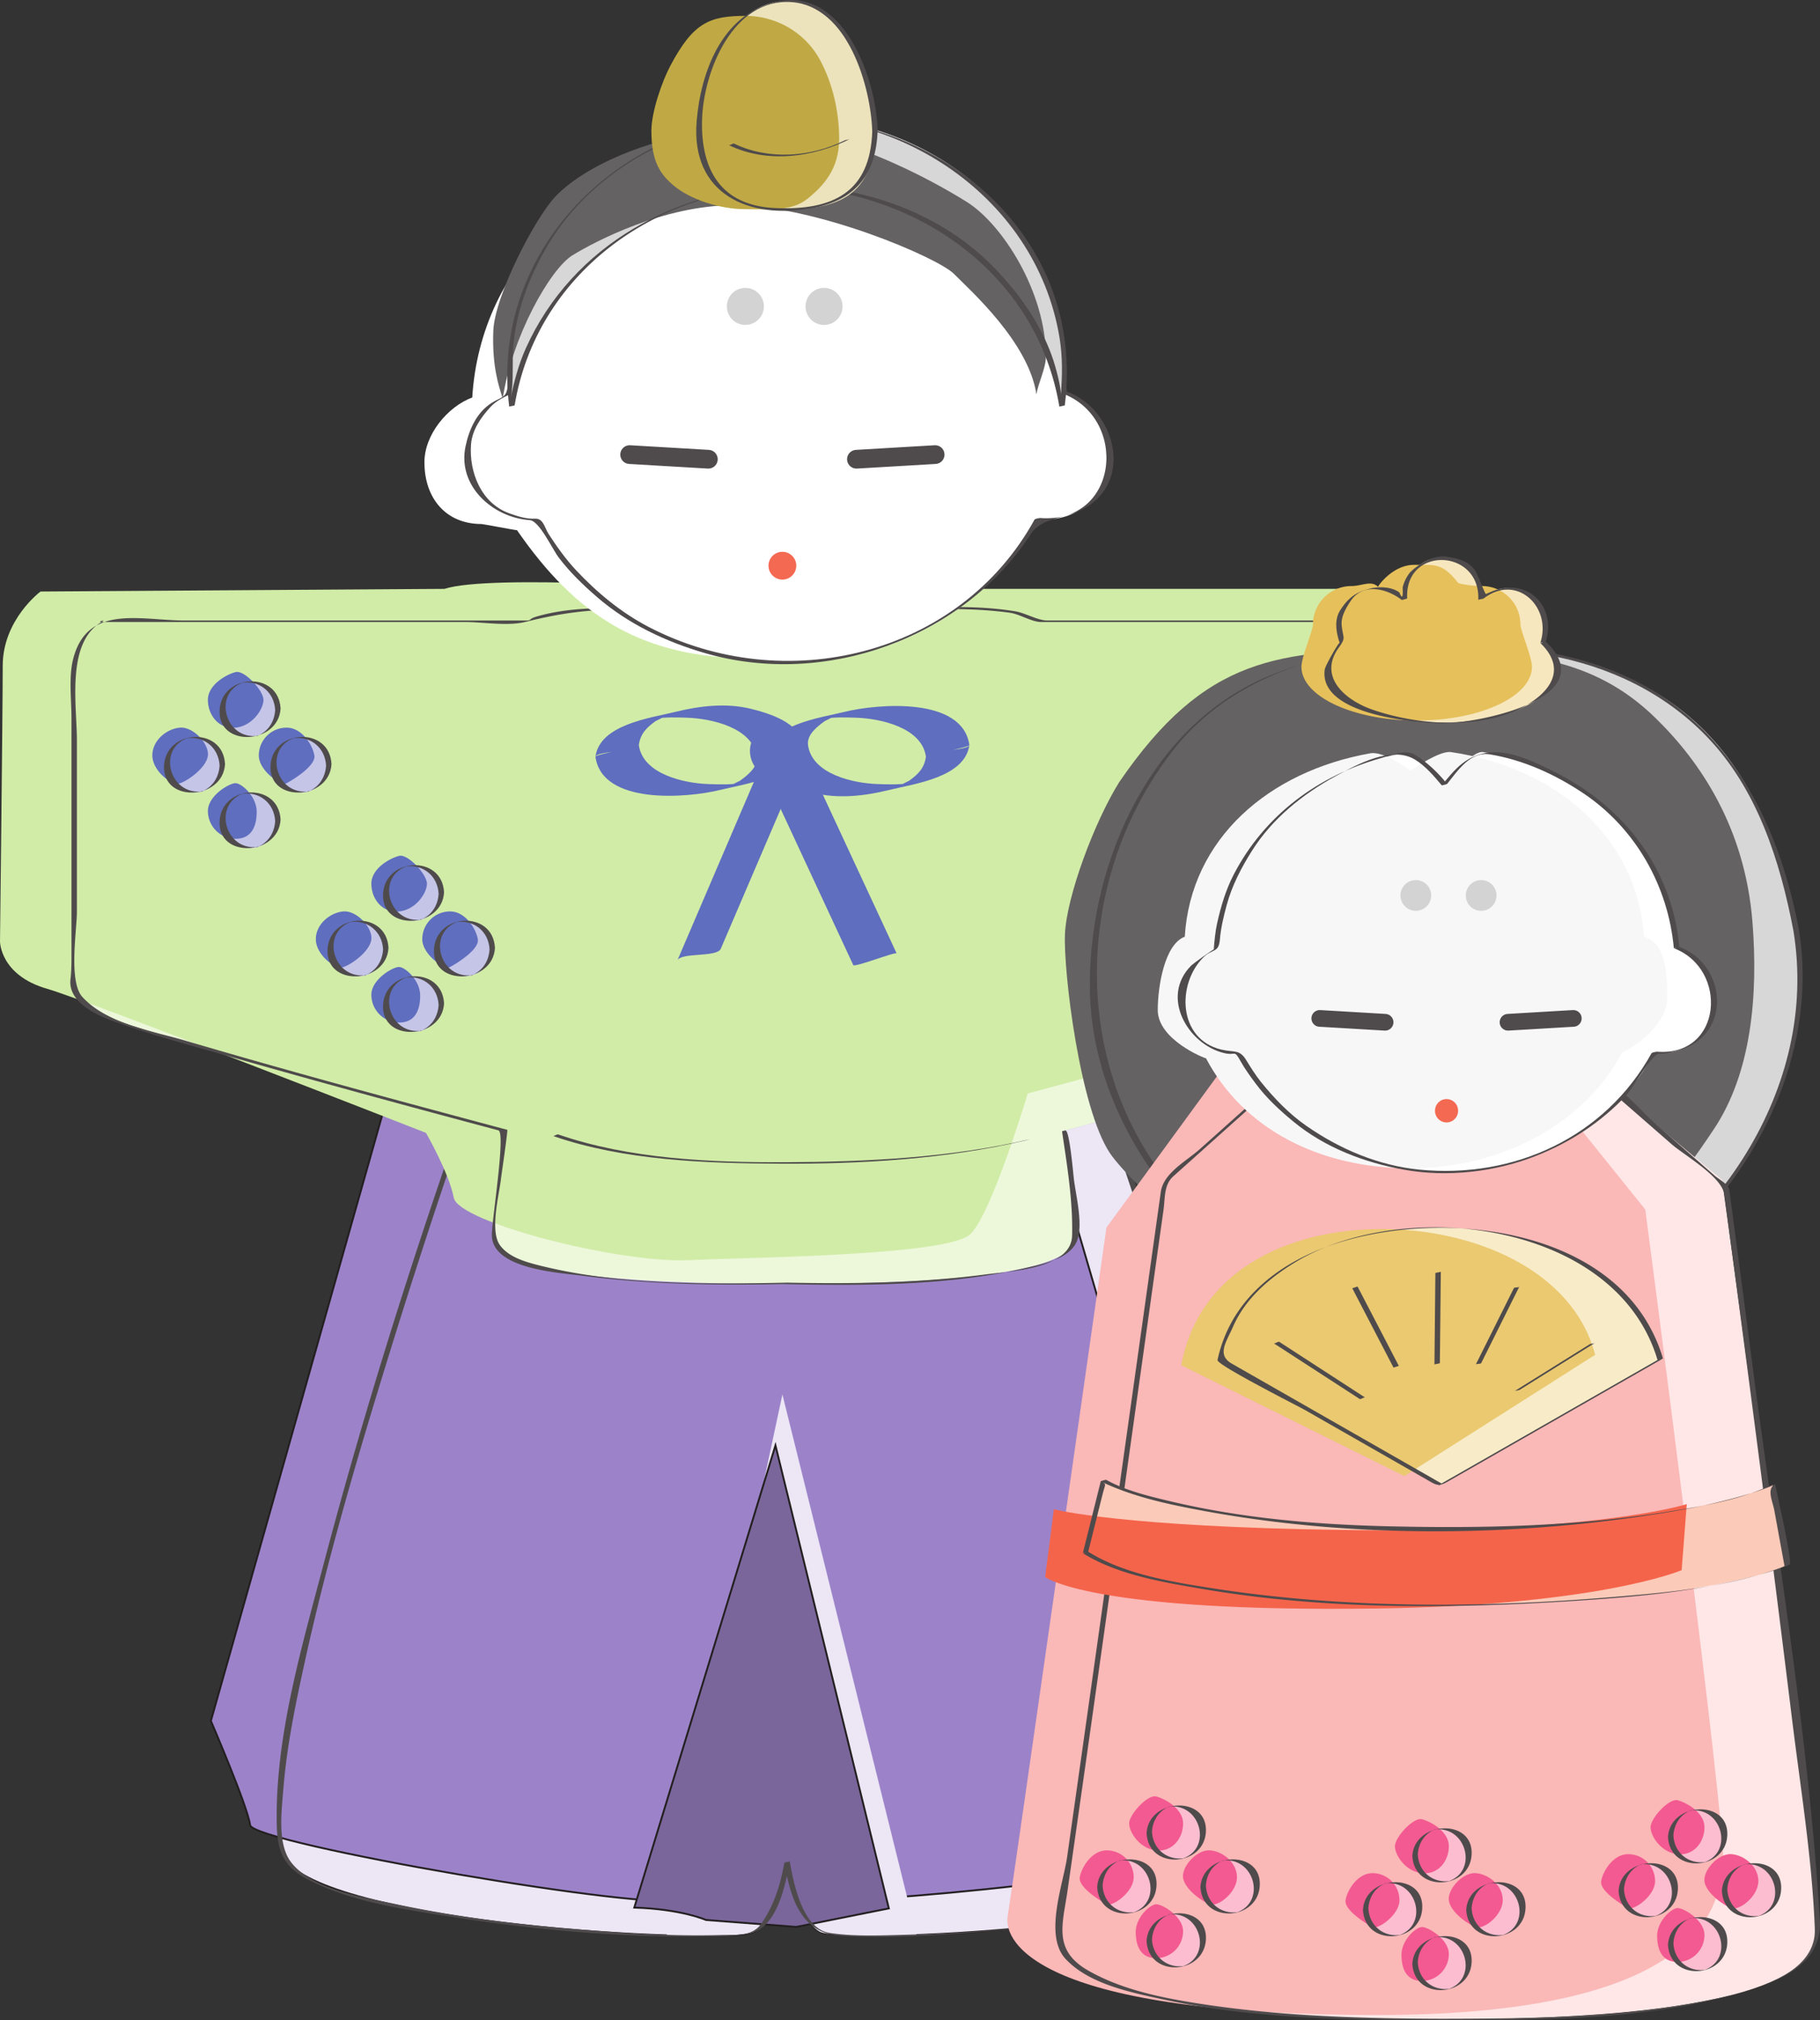 <svg xmlns="http://www.w3.org/2000/svg" width="275.58" height="305.821"><rect width="100%" height="100%" fill="#333333" stroke="none"/><path fill="#ece6f5" d="M119.168 281.88s1.402 8.41 4.906 10.515c3.504 2.102 59.574-.703 70.09-9.816 10.512-9.11-26.633-114.941-26.633-114.941H70.81S33.66 273.47 44.176 282.579c10.511 9.113 66.582 11.918 70.086 9.816 3.504-2.105 4.906-10.515 4.906-10.515"/><path fill="none" stroke="#231f20" stroke-width=".283" d="M119.168 281.88s1.402 8.41 4.906 10.515c3.504 2.102 59.574-.703 70.09-9.816 10.512-9.11-26.633-114.941-26.633-114.941H70.81S33.66 273.47 44.176 282.579c10.511 9.113 66.582 11.918 70.086 9.816 3.504-2.105 4.906-10.515 4.906-10.515zm0 0"/><path fill="#9c83c9" d="M107.953 276.974s1.402 8.41 4.91 10.515c3.504 2.102 57.996-2.676 62.375-5.957 2.805-2.105 7.711-7.363 10.164-15.07 0-5.606-29.09-103.73-29.09-103.73H59.594L31.93 260.508s5.586 12.96 5.937 15.765c.352 2.801 61.676 13.317 65.18 11.215 3.504-2.105 4.906-10.515 4.906-10.515"/><path fill="none" stroke="#231f20" stroke-width=".283" d="M107.953 276.974s1.402 8.41 4.91 10.515c3.504 2.102 57.996-2.676 62.375-5.957 2.805-2.105 7.711-7.363 10.164-15.07 0-5.606-29.09-103.73-29.09-103.73H59.594L31.93 260.508s5.586 12.96 5.937 15.765c.352 2.801 61.676 13.317 65.18 11.215 3.504-2.105 4.906-10.515 4.906-10.515zm0 0"/><path fill="#ece6f5" d="M100.95 292.97c7.152.218 12.323.015 13.312-.575 3.504-2.105 4.906-10.515 4.906-10.515s1.402 8.41 4.906 10.515c1.055.63 6.84.817 14.707.528L118.47 211.09l-17.52 81.879"/><path fill="#7a669b" d="M96.043 288.767c7.152.218 10.86 1.875 10.86 1.875l13.667 1.05 14.016-2.8-17.168-70.09-21.375 69.965"/><path fill="none" stroke="#231f20" stroke-width=".283" d="M96.043 288.767c7.152.218 10.86 1.875 10.86 1.875l13.667 1.05 14.016-2.8-17.168-70.09zm0 0"/><path fill="#4f4b4c" d="M118.758 281.99c.972 5.527 2.601 10.718 8.625 11.077 7.012.418 14.129-.097 21.117-.605 13.035-.942 26.863-2.125 39.277-6.543 3.926-1.395 7.641-2.762 8.414-7.176.848-4.8-.062-10.035-.789-14.785-2.382-15.512-6.797-30.762-11.199-45.797-4.05-13.824-8.445-27.547-13.035-41.203a947.693 947.693 0 0 0-3.09-9.04c-.41-1.175-7.133-.39-8.262-.39H71.22c-.102 0-.797.145-.82.219-7.989 22.773-15.297 45.863-21.45 69.203-3.312 12.567-7.336 26.16-7.043 39.29.09 4.042 1.04 6.363 4.692 8.265 6.53 3.41 14.515 4.512 21.699 5.648 12.965 2.047 26.308 3.192 39.445 2.996 2.059-.03 4.176-.058 6.176-.605 3.816-1.047 5.074-7.434 5.66-10.774-.02.114-.797.098-.82.22-.574 3.265-1.59 6.554-3.531 9.269-1.383 1.937-3.903 1.594-6.02 1.656-7.52.227-15.094-.305-22.582-.93-8.941-.742-17.887-1.86-26.668-3.738-4.68-1-12.73-2.223-15.887-6.352-2.117-2.765-1.418-7.824-1.172-10.996.508-6.496 1.848-12.941 3.243-19.289 3.539-16.113 8.25-31.976 13.132-47.722 3.5-11.285 7.176-22.516 11.02-33.688.285-.832.574-1.664.867-2.496.184-.535-1.195.043-.523.043h93.519c2.805 0 2.813-.437 3.68 2.066 1.418 4.106 2.805 8.227 4.176 12.352 4.843 14.59 9.441 29.262 13.625 44.05 4.035 14.25 8.133 28.84 9.683 43.614.387 3.688.953 8.344-.757 11.805-.778 1.578-2.743 2.437-4.231 3.156-5 2.426-10.664 3.445-16.094 4.441-12.347 2.258-25 3.317-37.539 3.66-3.66.102-7.453.255-11.086-.288-4.101-.614-5.445-7.489-6.035-10.832.004.019-.824.187-.82.218"/><path fill="#edf8db" d="M118.82 194.27s-42 .922-43.804-6.308c-.704-2.805 1.398-16.82 1.398-16.82s-55.367-14.72-60.977-17.52c-5.605-2.805-4.203-6.309-4.203-6.309v-44.859c0-7.008 4.203-8.41 4.203-8.41h64.485c5.605-4.203 38.898 0 38.898 0s33.29-4.203 38.899 0h64.48s4.203 1.402 4.203 8.41v44.86s1.403 3.503-4.203 6.308c-5.61 2.8-60.976 17.52-60.976 17.52s2.101 14.015 1.402 16.82c-1.809 7.23-43.805 6.308-43.805 6.308"/><path fill="#d1eca7" d="M104.215 190.767c-10.512.468-34.809-5.723-35.508-9.461-.703-3.739-4.207-9.813-4.207-9.813s-51.313-20.082-57.34-21.805C0 147.642 0 142.528 0 142.528s.41-34.722.41-41.734c0-7.008 5.727-11.25 5.727-11.25l61.168-.402c6.953-2.258 38.898 0 38.898 0s33.293-4.207 38.899 0h64.48s4.207 1.398 4.207 8.406c0 7.012 3.27 38.316 3.27 38.316s-4.676 11.914-10.278 14.719c-5.61 2.805-51.164 14.95-51.164 14.95s-5.375 17.991-8.648 21.26c-3.27 3.274-32.239 3.505-42.754 3.974"/><path fill="#4f4b4c" d="M119.23 194.161c-12.39.258-25.636.418-37.71-2.64-2.032-.516-4.516-1.239-5.81-3.016-1.589-2.176-.112-7.707.153-10.113.055-.485 1.07-7.329.942-7.364-1.309-.347-2.618-.699-3.926-1.05-14.942-4.004-29.879-8.043-44.715-12.422-5.059-1.493-11.98-2.575-15.695-6.645-2.121-2.324-.824-10.156-.824-12.867v-25.969c0-5.351-1.711-15.004 3.937-18.027.48-.254-1.152.11-.055.11h54.825c2.777 0 6.496.663 9.214-.016 4.985-1.243 9.325-1.907 14.586-1.836 7.524.101 15.059.793 22.532 1.644 3.785.43 7.703-.472 11.484-.812 8.125-.727 16.57-1.473 24.691-.39 1.54.206 3.36 1.41 4.77 1.41h63.664c5.113 0 4.7 8.863 4.7 12.257v24.961c0 5.555-.473 11.363.152 16.879.699 6.2-13.489 8.582-17.508 9.766-15.692 4.632-31.5 8.886-47.305 13.09-.035.007-.523.128-.523.14.773 5.191 1.66 10.543 1.527 15.797-.129 5.086-9.547 5.406-13.008 5.86-9.922 1.308-20.101 1.46-30.098 1.253-.273-.008-.554.227-.824.219 12.2.258 25.055.312 36.985-2.453 2.543-.59 6.218-1.278 7.53-3.742 1.266-2.383-.046-7.282-.327-9.793-.13-1.192-.68-7.43-1.282-7.27a2724.08 2724.08 0 0 0 34.68-9.465c6.805-1.906 13.613-3.832 20.36-5.941 3.562-1.11 12.214-3.254 10.46-8.512-.39-1.18 0-3.168 0-4.394v-36.613c0-3.4.415-12.262-4.699-12.262h-63.488c-1.523 0-3.332-1.145-4.945-1.407-8.028-1.293-16.649-.304-24.692.391-3.781.324-7.695 1.25-11.484.812-7.477-.867-15.004-1.484-22.531-1.648-4.555-.094-9.203-.047-13.606 1.215-1.652.473-.566.637-1.996.637H28.055c-6.746 0-14.797-2.555-16.965 5.777-.715 2.75-.266 6.191-.266 9.02v36.132c0 1.164-.023 2.25-.152 3.39-.375 3.325 3.613 5.274 6.223 6.227 6.097 2.23 12.433 3.895 18.671 5.676 13.262 3.79 26.57 7.399 39.899 10.953 1.164.309-1.04 13.84-.988 15.938.132 5.121 10.359 5.625 13.832 6.082 9.921 1.305 20.101 1.46 30.097 1.25.278-.004.551-.215.824-.219"/><path fill="#fff" d="M161.133 59.392c-1.363-20.164-19.625-36.137-41.965-36.137-22.43 0-40.75 16.098-41.98 36.375-3.723 1.394-6.38 4.976-6.38 9.183 0 5.418 4.395 9.813 9.813 9.813.23 0 .457-.02.684-.035 6.808 12.879 21.203 21.761 37.863 21.761 16.691 0 31.11-8.914 37.902-21.828.442.059.89.102 1.348.102 5.418 0 9.812-4.395 9.812-9.813 0-4.476-3-8.246-7.097-9.421"/><path fill="#fff" d="M153.422 60.09c-1.363-20.163-19.625-36.132-41.961-36.132-22.43 0-38.723 15.934-39.953 36.21-3.723 1.395-7.242 5.606-7.242 9.813 0 5.418 3.226 9.344 8.644 9.344.23 0 5.149.953 5.375.934 8.895 12.886 18.848 19.394 35.512 19.394 16.691 0 28.773-7.511 35.566-20.43.442.06.887.102 1.344.102 5.422 0 9.813-4.39 9.813-9.808 0-4.48-3-8.247-7.098-9.426"/><path fill="#4f4b4c" d="M161.543 59.282c-2.05-23.84-25.066-38.258-47.711-35.777-17.133 1.875-32.437 14.012-36.355 31.05-.293 1.274-.446 2.575-.598 3.868-.215 1.867-.879 1.597-2.41 2.555-2.297 1.437-3.438 4.042-3.973 6.57-1.289 6.07 4.2 10.816 9.715 11.187 1.457.098 3.39 4.348 4.41 5.692 1.672 2.207 3.684 4.133 5.766 5.941 4.703 4.078 10.449 6.785 16.383 8.504 18.171 5.27 39.07-2.238 49.351-18.086 1.547-2.387 5.074-2.312 7.66-3.61 8.098-4.066 5.11-15.253-2.238-17.894-.223-.082-.606.297-.824.219 10.207 3.664 8.8 19.828-3.239 18.914-.105-.008-.773.133-.82.219-11.398 20.738-37.945 26.957-58.469 16.258-4.148-2.164-7.789-5.188-10.976-8.582-1.563-1.672-2.89-3.547-4.137-5.461-.617-.95-.8-2.395-2.047-2.332-1.332.066-2.586-.344-3.82-.774-4.328-1.504-6.191-6.21-5.895-10.418.157-2.234 1.512-4.164 2.973-5.738.898-.973 2.133-1.531 3.309-2.067.156-.07.402-3.57.453-3.91 3.261-21.168 24.93-33.605 45.023-32.043 19.238 1.496 35.973 16.47 37.645 35.934 0-.043.828-.164.824-.219"/><path fill="#d8d7d7" d="M119.168 28.161c21.281 0 38.855 14.492 41.652 33.293.258-1.719.403-3.473.403-5.258 0-21.289-18.828-38.547-42.055-38.547-23.223 0-42.05 17.258-42.05 38.547 0 1.785.14 3.54.398 5.258 2.796-18.8 20.375-33.293 41.652-33.293"/><path fill="#656263" d="M86.687 38.642c3.352-2.051 13.782-7.575 24.422-7.575 12.344 0 30.864 7.899 33.332 10.391 2.47 2.496 11.317 10.352 12.493 18.246.257-1.719 1.433-3.941 1.433-5.726 0-9.711-6.55-20.016-11.972-23.407-5.418-3.39-19.5-11.168-32.133-11.168-12.895 0-25.246 5.117-30.2 10.387-3.085 3.29-9.16 14.98-9.367 20.3-.203 5.321.82 8.388 1.434 10.231 1.398-9.402 7.21-19.625 10.558-21.68"/><path fill="#4f4b4c" d="M118.758 28.274c19.812.313 38.258 13.079 41.652 33.29-.008-.044.813-.149.82-.22 3.575-28.32-23.886-47.527-50.125-43.023-20.726 3.559-36.687 21.828-34 43.242-.008-.054.81-.136.82-.218 3.329-19.832 21.227-32.762 40.833-33.07.277-.005.547-.215.82-.22-16.812.262-32.91 8.942-39.98 24.715-1.07 2.391-1.746 4.934-2.274 7.489.516-2.496.172-5.426.422-8.114.469-5.113 2.332-10 4.856-14.433 6.25-10.965 18.183-17.883 30.449-19.602 21.547-3.015 43.726 11.059 47.375 32.965.484 2.903.43 5.84.203 8.758.078-.98-.684-4.11-1.402-6.078-1.79-4.914-4.88-9.254-8.465-13.008-8.055-8.437-19.707-12.512-31.184-12.691-.273-.008-.547.222-.82.218"/><path fill="#ece3bc" d="M132.484 19.751c0 10.066-5.96 11.914-13.316 11.914-7.356 0-13.316-1.848-13.316-11.914 0-10.063 5.609-19.625 13.316-19.625 7.008 0 13.316 9.562 13.316 19.625"/><path fill="#c0a944" d="M124.203 9.15c1.813 3.378 2.863 7.632 2.863 11.863 0 4.715-2.558 7.238-4.703 9.004-2.437 2-5.593 1.648-9.5 1.648-3.918 0-8.316-1.48-10.754-3.492-2.136-1.766-3.476-3.684-3.476-8.387 0-2.832 1.61-7.457 2.863-9.82 3.477-6.547 5.914-7.567 11.457-7.567 4.059 0 8.75 2.09 11.25 6.75"/><path fill="#5f6ebe" d="M140.203 114.548c-.238 1.734-1.164 2.648-2.543 3.644-1.426.649-1.375.762.149.34-1.618.278-3.274.215-4.903.16-3.676-.12-9.949-1.488-10.558-5.902-.22-1.586 1.464-2.86 2.547-3.64 1.425-.653 1.375-.766-.149-.344 1.617-.274 3.274-.215 4.902-.16 3.676.12 9.946 1.488 10.555 5.902-.031-.227 6.617-1.43 6.574-1.758-1.015-7.344-13.867-6.258-18.832-5.043-3.902.957-11.492 1.918-12.168 6.8-.465 3.384 5.223 4.946 7.461 5.493 3.746.918 7.68.453 11.371-.45 3.903-.956 11.493-1.913 12.168-6.8-.117.824-6.445.84-6.574 1.758"/><path fill="#5f6ebe" d="M90.16 114.548c1.012 7.344 13.867 6.258 18.832 5.043 3.903-.957 11.492-1.914 12.164-6.801.469-3.379-5.222-4.941-7.457-5.492-3.75-.918-7.68-.453-11.37.449-3.903.957-11.493 1.918-12.169 6.8.113-.823 6.445-.839 6.57-1.757.239-1.73 1.168-2.645 2.547-3.64 1.426-.653 1.375-.766-.148-.344 1.617-.274 3.273-.215 4.902-.16 3.676.12 9.946 1.488 10.555 5.902.219 1.586-1.461 2.86-2.543 3.644-1.426.649-1.375.762.148.34-1.617.278-3.273.215-4.902.16-3.676-.12-9.95-1.488-10.559-5.902.032.227-6.613 1.43-6.57 1.758"/><path fill="#5f6ebe" d="M121.973 113.669a4.206 4.206 0 1 1-8.413.002 4.206 4.206 0 0 1 8.413-.002"/><path fill="#5f6ebe" d="M115.184 115.954c-4.207 9.813-8.414 19.621-12.618 29.434.536-1.25 6.004-.434 6.57-1.762 4.208-9.809 8.41-19.621 12.618-29.434-.535 1.25-6.004.434-6.57 1.762"/><path fill="#5f6ebe" d="m115.184 115.954 14.015 30.137c.188.398 6.43-2.07 6.57-1.762-4.671-10.047-9.343-20.09-14.015-30.137-.188-.402-6.43 2.07-6.57 1.762"/><path fill="#4f4b4c" d="M83.715 171.954c10.777 3.734 23.086 4.145 34.344 4.203 12.304.067 25.128-.683 37.16-3.504.25-.062.597-.172.793-.215-12.055 2.829-24.809 3.446-37.133 3.5-11.215.051-23.61-.488-34.344-4.207-.226-.078-.601.297-.82.223"/><path fill="#c5c5e8" d="M42.074 107.364a4.208 4.208 0 0 1-8.414 0 4.206 4.206 0 1 1 8.414 0m0 16.816a4.206 4.206 0 1 1-8.416.002 4.206 4.206 0 0 1 8.416-.001m-8.414-8.411a4.205 4.205 0 1 1-8.41.004 4.205 4.205 0 0 1 8.41-.004m16.121 0a4.205 4.205 0 1 1-8.41.004 4.205 4.205 0 0 1 8.41-.004"/><path fill="#5f6ebe" d="M39.89 105.942c0 1.399-1.66 3.946-4.206 4.207-2.543.262-4.204-1.882-4.204-4.207 0-2.32 2.864-3.875 4.204-4.203 1.343-.332 4.207 2.805 4.207 4.203m-1.024 16.95c0 2.32-.86 4.078-3.183 4.078a4.205 4.205 0 0 1-4.204-4.207c0-2.32 3.274-4.239 4.204-4.203.933.03 3.183 2.007 3.183 4.332m-7.387-8.539c-.183 1.785-2.91 3.761-4.203 4.207-1.297.44-4.207-1.883-4.207-4.207 0-2.32 2.227-4.06 4.207-4.204 1.977-.148 4.383 2.418 4.203 4.204m16.122 0c.265 1.582-3.364 3.761-4.207 4.207-.844.44-4.208-1.883-4.208-4.207a4.208 4.208 0 0 1 4.208-4.204c2.324 0 3.937 2.625 4.207 4.204"/><path fill="#4f4b4c" d="M41.664 107.474c-.105 1.894-1.219 3.53-3.105 4.05l.62-.164c-5.179.844-7.163-6.742-2.007-8.16l-.617.164c2.703-.441 4.96 1.375 5.11 4.11-.005-.055.823-.157.82-.223-.313-5.762-8.938-5.25-9.235.223-.309 5.75 8.937 5.234 9.234-.223-.004.082-.816.129-.82.223m0 16.816c-.105 1.898-1.215 3.535-3.105 4.05.207-.054.414-.105.62-.16-5.179.844-7.163-6.742-2.007-8.16l-.617.165c2.703-.442 4.96 1.37 5.11 4.105-.005-.05.823-.156.82-.219-.313-5.761-8.938-5.25-9.235.219-.309 5.75 8.937 5.238 9.234-.219-.004.082-.816.125-.82.219m-8.414-8.41c-.102 1.898-1.215 3.535-3.098 4.055l.618-.165c-5.18.844-7.165-6.742-2.008-8.16l-.617.164c2.703-.441 4.957 1.375 5.105 4.106 0-.05.824-.152.824-.219-.312-5.762-8.937-5.25-9.234.219-.309 5.75 8.937 5.238 9.234-.219-.004.082-.82.125-.824.219m16.121 0c-.101 1.898-1.215 3.535-3.101 4.055l.62-.165c-5.18.844-7.163-6.742-2.007-8.16l-.621.164c2.707-.441 4.96 1.371 5.11 4.106-.005-.05.823-.152.823-.219-.312-5.762-8.941-5.25-9.234.219-.309 5.75 8.937 5.238 9.234-.219-.008.082-.82.125-.824.219"/><path fill="#c5c5e8" d="M66.824 135.185a4.204 4.204 0 1 1-8.409-.003 4.204 4.204 0 0 1 8.41.003m-.001 16.82a4.204 4.204 0 1 1-8.409-.003 4.204 4.204 0 0 1 8.41.003m-8.411-8.41a4.204 4.204 0 1 1-8.409-.003 4.204 4.204 0 0 1 8.41.003m16.12 0a4.205 4.205 0 1 1-8.41-.005 4.205 4.205 0 0 1 8.41.005"/><path fill="#5f6ebe" d="M64.645 133.767c0 1.398-1.66 3.941-4.208 4.203-2.546.261-4.207-1.883-4.207-4.203 0-2.325 2.868-3.875 4.207-4.207 1.344-.329 4.208 2.808 4.208 4.207m-1.024 16.945c0 2.32-.86 4.078-3.184 4.078a4.208 4.208 0 0 1-4.207-4.203c0-2.324 3.274-4.242 4.207-4.207.934.035 3.184 2.012 3.184 4.332m-7.391-8.539c-.18 1.785-2.906 3.765-4.203 4.207-1.297.445-4.203-1.883-4.203-4.207 0-2.32 2.227-4.055 4.203-4.203 1.977-.145 4.387 2.422 4.203 4.203m16.122 0c.27 1.582-3.36 3.765-4.204 4.207-.847.445-4.207-1.883-4.207-4.207a4.205 4.205 0 0 1 4.207-4.203c2.32 0 3.938 2.625 4.204 4.203"/><path fill="#4f4b4c" d="M66.414 135.294c-.102 1.898-1.215 3.531-3.102 4.05l.622-.163c-5.18.843-7.164-6.739-2.008-8.157-.207.055-.414.106-.617.16 2.703-.44 4.957 1.376 5.105 4.11-.004-.05.824-.156.824-.219-.312-5.765-8.941-5.254-9.234.219-.309 5.746 8.937 5.238 9.234-.219-.008.082-.82.125-.824.219m0 16.82c-.102 1.895-1.215 3.531-3.102 4.051l.622-.164c-5.18.848-7.164-6.742-2.008-8.16-.207.058-.414.11-.617.164 2.703-.442 4.957 1.375 5.105 4.11-.004-.052.824-.157.824-.22-.312-5.765-8.941-5.253-9.234.22-.309 5.75 8.937 5.238 9.234-.22-.008.082-.82.125-.824.22m-8.41-8.411c-.102 1.899-1.215 3.531-3.102 4.05l.621-.163c-5.18.844-7.164-6.738-2.007-8.156-.207.054-.414.105-.621.16 2.707-.438 4.96 1.375 5.109 4.11-.004-.052.824-.157.82-.22-.308-5.765-8.937-5.254-9.23.22-.309 5.745 8.937 5.237 9.23-.22-.004.082-.816.125-.82.22m16.121-.001c-.105 1.899-1.215 3.531-3.102 4.05l.618-.163c-5.18.844-7.16-6.738-2.004-8.156-.207.054-.414.105-.621.16 2.707-.438 4.96 1.375 5.109 4.11-.004-.052.824-.157.82-.22-.308-5.765-8.937-5.254-9.23.22-.309 5.745 8.937 5.237 9.23-.22-.004.082-.816.125-.82.22"/><path fill="#c5c5e8" d="M197.938 115.056a3.748 3.748 0 1 0 3.746-3.746 3.744 3.744 0 0 0-3.746 3.746m0 14.992a3.747 3.747 0 0 0 3.746 3.746 3.75 3.75 0 0 0 3.75-3.746 3.748 3.748 0 1 0-7.496 0m7.496-7.496c0 2.07 1.68 3.746 3.746 3.746a3.745 3.745 0 1 0 0-7.492 3.747 3.747 0 0 0-3.746 3.746m-14.368 0a3.744 3.744 0 0 0 3.746 3.746 3.744 3.744 0 0 0 3.747-3.746 3.744 3.744 0 0 0-3.746-3.746 3.744 3.744 0 0 0-3.747 3.746"/><path fill="#5f6ebe" d="M195.14 113.79c0 1.246 1.481 3.516 3.747 3.75 2.27.234 3.75-1.68 3.75-3.75 0-2.066-2.551-3.453-3.75-3.746-1.196-.297-3.746 2.5-3.746 3.746m.909 15.105c0 2.07.77 3.637 2.837 3.637 2.07 0 3.75-1.68 3.75-3.75 0-2.07-2.918-3.781-3.75-3.746-.832.031-2.836 1.79-2.836 3.86m6.586-7.61c.16 1.59 2.593 3.356 3.746 3.75 1.156.395 3.75-1.68 3.75-3.75 0-2.07-1.985-3.617-3.75-3.75-1.762-.129-3.906 2.16-3.746 3.75m-14.371 0c-.235 1.41 2.996 3.356 3.75 3.75.754.395 3.75-1.68 3.75-3.75 0-2.07-1.68-3.75-3.75-3.75-2.067 0-3.508 2.344-3.75 3.75"/><path fill="#4f4b4c" d="M197.527 115.165c.278 5.168 8.055 4.652 8.317-.219.277-5.156-8.055-4.64-8.317.219.004-.082.813-.125.82-.219.09-1.676 1.071-3.144 2.743-3.605l-.621.164c4.597-.75 6.398 6.004 1.812 7.265.207-.054.414-.109.617-.164-2.41.395-4.421-1.222-4.55-3.66 0 .051-.825.157-.82.219m-.001 14.992c.278 5.168 8.055 4.653 8.317-.219.277-5.156-8.055-4.64-8.317.22.004-.083.813-.126.82-.22.09-1.68 1.071-3.144 2.743-3.605-.207.055-.414.11-.621.16 4.597-.746 6.398 6.008 1.812 7.266.207-.051.414-.106.617-.16-2.41.39-4.421-1.227-4.55-3.66 0 .05-.825.152-.82.218m7.492-7.496c.28 5.168 8.058 4.652 8.32-.219.277-5.16-8.055-4.64-8.32.22.008-.083.816-.126.824-.22.09-1.675 1.07-3.144 2.742-3.605l-.621.164c4.597-.75 6.398 6.004 1.812 7.266l.618-.164c-2.407.394-4.422-1.223-4.551-3.66 0 .05-.824.156-.824.218m-14.364 0c.278 5.168 8.055 4.652 8.317-.219.277-5.16-8.055-4.64-8.317.22.004-.083.813-.126.82-.22.09-1.675 1.07-3.144 2.743-3.605l-.621.164c4.597-.75 6.398 6.004 1.812 7.266l.617-.164c-2.41.394-4.422-1.227-4.55-3.66 0 .05-.825.156-.82.218"/><path fill="#c5c5e8" d="M175.875 139.853a3.748 3.748 0 1 0 7.497.003 3.748 3.748 0 0 0-7.497-.003m0 14.992a3.745 3.745 0 0 0 3.75 3.746 3.747 3.747 0 0 0 0-7.492 3.745 3.745 0 0 0-3.75 3.746m7.496-7.496a3.75 3.75 0 0 0 3.746 3.75 3.751 3.751 0 0 0 0-7.5 3.75 3.75 0 0 0-3.746 3.75m-14.367 0a3.748 3.748 0 1 0 7.496 0 3.748 3.748 0 1 0-7.496 0"/><path fill="#5f6ebe" d="M173.078 138.587c0 1.25 1.48 3.516 3.746 3.75 2.27.234 3.75-1.68 3.75-3.75 0-2.067-2.554-3.453-3.75-3.746-1.195-.293-3.746 2.5-3.746 3.746m.914 15.105c0 2.07.762 3.637 2.832 3.637s3.75-1.68 3.75-3.75c0-2.07-2.918-3.777-3.75-3.746-.828.031-2.832 1.789-2.832 3.86m6.582-7.606c.164 1.59 2.594 3.351 3.75 3.746 1.153.395 3.746-1.68 3.746-3.746 0-2.07-1.984-3.621-3.746-3.75-1.765-.133-3.91 2.156-3.75 3.75m-14.367 0c-.242 1.406 2.996 3.351 3.746 3.746.754.395 3.75-1.68 3.75-3.746 0-2.07-1.68-3.75-3.75-3.75-2.07 0-3.508 2.34-3.746 3.75"/><path fill="#4f4b4c" d="M175.465 139.962c.277 5.172 8.055 4.652 8.316-.219.278-5.156-8.054-4.64-8.316.219.004-.082.816-.125.82-.219.09-1.676 1.07-3.144 2.742-3.601-.207.05-.414.105-.617.16 4.594-.75 6.395 6.004 1.809 7.265l.617-.164c-2.41.395-4.418-1.222-4.55-3.66.003.05-.825.156-.821.219m0 14.992c.277 5.168 8.055 4.652 8.316-.219.278-5.156-8.054-4.64-8.316.22.004-.083.816-.126.82-.22.09-1.675 1.07-3.144 2.742-3.605l-.617.164c4.594-.75 6.395 6.004 1.809 7.266l.617-.165c-2.406.395-4.418-1.222-4.55-3.66.003.051-.825.157-.821.22m7.495-7.497c.278 5.172 8.056 4.656 8.317-.219.278-5.156-8.054-4.64-8.316.219.004-.082.816-.125.82-.219.09-1.676 1.07-3.144 2.742-3.605l-.617.164c4.598-.75 6.395 6.004 1.809 7.265.207-.054.414-.109.617-.164-2.41.395-4.418-1.226-4.55-3.66.003.051-.825.156-.821.219m-14.371 0c.281 5.172 8.058 4.656 8.32-.219.278-5.16-8.058-4.64-8.32.219.008-.082.82-.125.824-.219.09-1.676 1.07-3.144 2.742-3.605l-.62.164c4.597-.75 6.398 6.004 1.812 7.265l.617-.164c-2.41.395-4.418-1.222-4.55-3.66.003.051-.825.156-.825.219"/><path fill="none" stroke="#4f4b4c" stroke-linecap="round" stroke-width="2.835" d="m129.68 69.517 11.914-.7m-34.34.7-11.914-.7"/><path fill="#f46952" d="M120.57 85.634a2.103 2.103 0 0 1-2.101 2.105 2.103 2.103 0 0 1 0-4.207c1.16 0 2.101.942 2.101 2.102"/><path fill="#d3d3d3" d="M115.664 46.384a2.802 2.802 0 1 1-5.605 0 2.8 2.8 0 0 1 2.804-2.801 2.8 2.8 0 0 1 2.801 2.8m11.914.001a2.802 2.802 0 1 1-5.605 0 2.802 2.802 0 0 1 2.804-2.801 2.8 2.8 0 0 1 2.801 2.8"/><path fill="#4f4b4c" d="M132.074 19.864c-.297 9.239-5.937 12.04-14.765 11.625-8.082-.379-11.215-5.707-11.004-13.351.203-7.332 4.691-18.453 13.554-17.82 8.528.605 11.996 12.785 12.215 19.546 0-.058.824-.152.82-.222-.257-7.903-5.28-22.04-15.765-19.293-7.902 2.066-11.035 10.625-11.645 18.007-.914 11.055 7.942 14.985 17.707 13.114 6.356-1.219 9.489-5.063 9.704-11.828 0 .074-.817.132-.82.222"/><path fill="#4f4b4c" d="M110.348 21.966c5.816 2.812 12.742 1.867 18.343-.922-.246.121-.57.098-.82.219-5.074 2.527-11.484 3.004-16.703.48-.195-.094-.629.313-.82.223"/><path fill="#d8d7d7" d="M271.965 140.786c5.515 30.34-23.7 61.656-52.93 61.656-29.234 0-58.45-31.316-52.933-61.656 5.816-31.992 23.699-43.043 52.933-43.043 29.23 0 47.113 11.05 52.93 43.043"/><path fill="#656263" d="M250.543 108.567c7.035 6.805 13.676 16.86 14.805 30.953.898 11.22-.176 22.922-5.832 31.403-11.664 17.5-25.817 32.125-45.328 32.125-18.145 0-42.598-23.235-46.11-28.465-4.566-6.797-7.074-27.5-6.824-33.191.25-5.692 4.445-16.954 8.207-22.98 13.05-19.071 24.059-20.063 44.727-20.063 16.519 0 27.214 1.375 36.355 10.218"/><path fill="#4f4b4c" d="M271.555 140.895c3.941 24-12.035 46.915-33.125 57.051-23.97 11.52-50.39-1.738-64.09-22.457-12.367-18.715-10.457-44.308 3.27-61.883 12.937-16.566 37.831-17.878 56.96-14.394 9.035 1.648 17.418 5.625 23.836 12.258 7.637 7.883 11.153 18.89 13.149 29.425-.004-.015.828-.19.824-.218-3.715-19.598-13.547-35.692-33.684-40.953-14.441-3.778-31.468-3.141-45.496 2.18-18.722 7.093-28.246 28.32-28.176 47.394.09 23.644 19.66 45.035 41.551 51.539 34.477 10.246 71.446-25.781 65.805-60.16 0 .02-.828.187-.824.218"/><path fill="#fee7e6" d="M218.078 305.708c50.992 0 56.43-8.156 57.11-12.918.68-4.758-14.434-114.187-14.434-114.187l-18.879-15.668h-47.594l-20.394 19.714s-12.918 106.063-13.598 110.141c-.68 4.078 6.797 12.918 57.79 12.918"/><path fill="#fab8b7" d="M208.559 305.028c50.992 0 51.671-17.902 52.351-22.66.68-4.758-11.785-99.265-11.785-99.265l-16.77-20.848h-47.593l-17.223 23.57s-14.277 100.168-14.957 104.246c-.68 4.082 4.988 14.957 55.977 14.957"/><path fill="#4f4b4c" d="M217.668 305.821c15.89-.035 32.93.13 48.227-4.89 4.988-1.637 10.02-4.422 9.667-10.223-1.695-27.797-6.488-55.648-10.101-83.242-1.195-9.14-2.402-18.278-3.621-27.41-.098-.727-1.649-1.61-2.156-2.047-2.918-2.551-5.84-5.098-8.758-7.645-3.258-2.844-6.504-7.543-10.992-7.543h-36.29c-3.042 0-6.75-.644-9.718.203-1.063.305-2.473 2.18-3.274 2.899-2.98 2.668-5.96 5.332-8.941 8-2.074 1.86-5.54 3.62-5.945 6.515l-1.653 11.778c-2.097 14.918-4.191 29.836-6.293 44.754a33409.02 33409.02 0 0 1-6.234 44.113c-.582 4.102-3.555 11.887-.242 15.45 3.55 3.823 9.957 5.093 14.785 6.136 13.543 2.93 27.75 3.121 41.539 3.152.273 0 .547-.222.82-.222-12.281-.028-24.629-.391-36.781-2.274-5.746-.89-11.852-2.113-16.953-5.039-5.379-3.09-3.84-6.992-3.09-12.226 4.18-29.16 8.25-58.34 12.352-87.516.714-5.113 1.437-10.227 2.152-15.34.27-1.918.043-3.844 1.504-5.148 5.113-4.578 10.226-9.153 15.34-13.73l1.644-1.47c-.73.653-.324.188.977.188h45.363c1.145 0 2.3 1.598 3.106 2.305 3 2.613 5.996 5.23 8.992 7.843 1.937 1.692 7.633 4.91 8 7.637 3.535 26.48 7.008 52.965 10.261 79.48 1.286 10.477 3.04 21.102 3.438 31.669.281 7.457-11.113 9.8-16.238 10.835-13.094 2.645-26.766 2.758-40.067 2.786-.277.004-.55.222-.82.222"/><path fill="#fff" d="M253.86 143.435c-1.016-15.032-13.352-27.254-29.286-29.586-1.808-.266-5.86 4.921-5.86 4.921s-4.194-5.12-6.355-4.738c-15.453 2.742-27.273 14.84-28.168 29.602-3.09 1.156-5.293 4.129-5.293 7.62 0 4.5 3.649 8.145 8.141 8.145.195 0 .383-.015.57-.027 5.653 10.687 17.598 18.059 31.426 18.059 13.852 0 25.817-7.399 31.453-18.118.367.051.739.086 1.117.086 4.5 0 8.145-3.644 8.145-8.144 0-3.715-2.492-6.84-5.89-7.82"/><path fill="#f7f7f7" d="M248.93 141.798c-1.016-15.035-13.293-25.617-29.23-27.95-1.805-.265-6.122 2.825-6.122 2.825s-3.93-3.024-6.09-2.64c-15.457 2.741-27.199 13-28.093 27.765-3.09 1.156-4.09 7.61-4.09 11.101 0 4.496 7.117 7.317 7.304 7.305 5.649 10.688 17.141 16.652 30.97 16.652 13.85 0 26.401-6.824 32.038-17.543.367.051 6.817-3.668 6.817-8.168 0-3.714-.102-8.37-3.504-9.347"/><path fill="#4f4b4c" d="M254.27 143.325c-1.06-11.644-8.16-20.976-18.442-26.25-5.383-2.762-10.715-5.191-15.273-.754-.645.633-1.23 1.336-1.813 2.024-.613.718.504.449-.07-.215-1.29-1.492-2.723-2.832-4.41-3.863-1.469-.895-3.438.02-4.961.441-9.711 2.691-17.813 8.668-22.5 17.687-1.203 2.325-1.946 4.852-2.512 7.395-.285 1.3-.398 2.633-.508 3.953.012-.137-3.176 2.18-3.379 2.387-4.77 4.765-.55 11.93 4.907 13.273 1.89.465 1.507-.61 2.543 1.254.656 1.176 1.46 2.262 2.257 3.344 1.621 2.191 3.641 4.059 5.735 5.785 4.785 3.942 10.734 6.203 16.773 7.285 6.492 1.164 13.703.364 19.887-2.066 5.285-2.074 9.84-5.07 13.75-9.192.797-.843 3.96-6.378 4.941-6.304.965.074 1.97-.25 2.88-.492 8.198-2.172 7.507-12.93.195-15.692-.22-.082-.61.301-.82.219 8.308 3.14 7.366 16.422-2.552 15.66-.109-.008-.773.133-.82.219-7.05 12.726-20.82 19.05-35.168 17.633-6.2-.614-12.078-3.118-17.148-6.657-2.614-1.824-4.84-4.148-6.832-6.617-.844-1.05-1.551-2.203-2.258-3.347-1.02-1.66-1.871-1.086-3.793-1.563-6.559-1.613-6.688-9.934-2.676-13.941 1.375-1.375 2.332-.594 2.512-2.739.144-1.757.566-3.476 1.023-5.172.79-2.937 2.211-5.664 3.825-8.222 3.074-4.88 7.699-8.602 12.714-11.328 3.356-1.825 8.473-4.621 11.996-2.473 1.551.945 2.875 2.5 4.032 3.883.023.027.777-.164.82-.219 1.684-2.117 3.57-4.945 6.477-4.465 5.093.848 9.878 3.032 14.144 5.887 7.918 5.305 12.848 14.059 13.703 23.46-.004-.038.824-.163.82-.218"/><path fill="#f8ebc8" d="M251.39 205.767c-3.35-12.852-19.41-19.942-33.312-19.942-14.695 0-30.793 5.973-33.316 19.942l33.316 19.035 33.313-19.035"/><path fill="#eac970" d="M241.535 205.087c-3.36-12.852-18.39-19.04-32.297-19.04-14.691 0-27.843 6.657-30.367 20.626l33.766 16.77 28.898-18.356"/><path fill="#4f4b4c" d="M251.805 205.657c-5.703-19.21-31.211-22.554-47.75-17.949-9.285 2.59-17.582 8.285-19.703 18.168-.157.734 12.28 7.016 13.234 7.562 6.117 3.497 12.238 6.993 18.355 10.489 1.496.855 1.801 1.191 3.246.367 10.786-6.164 21.57-12.328 32.36-18.492.082-.047.168-.098.258-.145-.239.133-.586.082-.825.219-9.261 5.293-18.52 10.582-27.78 15.875-1.692.969-3.387 1.937-5.079 2.902-.898.512.285-.008.254-.027-.54-.305-1.078-.613-1.613-.922a22737.46 22737.46 0 0 1-15.793-9.023l-14.457-8.262c-2.352-1.344-.782-3.336.215-5.629 1.84-4.242 5.543-7.375 9.402-9.715 16.422-9.98 48.61-6.226 54.851 14.801.004.012.82-.223.825-.219"/><path fill="#4f4b4c" d="m230.133 210.376 11.367-7.09c-.23.145-.59.078-.824.223l-11.367 7.09c.23-.145.593-.078.824-.223m-.906-15.379c-1.926 3.856-3.848 7.711-5.77 11.566.082-.164.738-.046.824-.218l5.766-11.567c-.082.164-.735.047-.82.219m-22.524 16.559c-4.336-2.813-8.668-5.618-13-8.43-.164-.106-.668.324-.824.223l13 8.425c.164.106.668-.32.824-.218m-1.953-16.559c2.082 4.004 4.164 8.004 6.242 12.008.031.058.797-.27.824-.223-2.082-4-4.164-8-6.246-12.004-.03-.062-.797.27-.82.219m12.59-2.269-.14 13.835c0-.07.82-.136.82-.222.046-4.61.097-9.223.144-13.836 0 .07-.824.137-.824.223"/><path fill="none" stroke="#4f4b4c" stroke-linecap="round" stroke-width="2.526" d="m228.34 154.747 9.887-.582m-28.497.582-9.894-.582"/><path fill="#f46952" d="M220.777 168.122a1.745 1.745 0 1 1-3.489.003 1.745 1.745 0 0 1 3.49-.003"/><path fill="#d3d3d3" d="M216.707 135.552a2.326 2.326 0 1 1-4.652 0 2.326 2.326 0 1 1 4.652 0m9.891 0a2.326 2.326 0 1 1-4.652 0 2.326 2.326 0 1 1 4.652 0"/><path fill="#f7e7be" d="M233.64 97.224c.329-.73.516-1.536.516-2.391a5.818 5.818 0 0 0-5.816-5.816 5.788 5.788 0 0 0-4.098 1.691c.016-.176.027-.348.027-.527a5.818 5.818 0 0 0-11.636 0c0 .18.011.351.031.527a5.815 5.815 0 0 0-9.914 4.125c0 .855.184 1.66.512 2.39-1.434 1.184-2.258 2.551-2.258 4.008 0 4.5 7.812 8.145 17.449 8.145s17.45-3.645 17.45-8.145c0-1.457-.825-2.824-2.262-4.007"/><path fill="#e6c05b" d="M230.219 94.532a5.818 5.818 0 0 0-5.817-5.816c-1.601 0-3.5-.348-3.613-.485-2.422-3.03-3.453-2.726-6.664-2.726-3.21 0-5.469 3.156-5.457 3.332-1.05-1.047-2.445-.121-4.043-.121a5.818 5.818 0 0 0-5.816 5.816c0 .852-1.746 4.942-1.746 6.399 0 4.496 7.812 8.144 17.449 8.144 9.64 0 17.453-3.648 17.453-8.144 0-1.457-1.746-5.547-1.746-6.399"/><path fill="#4f4b4c" d="M234.05 97.114c1.571-4.734-2.058-9.273-7.14-7.922-.703.184-1.133.399-1.906.723-.152.066-1.152-2.773-1.602-3.48-.98-1.543-2.882-1.989-4.539-2.18-1.902-.219-4.234 1.27-5.36 2.398a5.802 5.802 0 0 0-1.124 2.305c.086 1.504-.074 1.75-.48.738-1.114-.86-2.97-.93-4.274-.633-.23.055-.457.122-.688.184-1.882.523-2.98 1.523-4.007 3.137-.957 1.504-.59 3.402-.078 4.949-.082-.25-2.18 3.422-2.262 4.008-.965 6.86 13.586 8.054 17.453 8.144 5.457.13 25.008-3.738 16.008-12.37-.11-.106-.719.32-.824.218 3.632 3.484 2.12 6.793-1.72 9.191-6.546 4.086-16.722 3.332-23.745.883-4.157-1.453-8.207-5.008-5.047-9.37 1.129-1.56.656-1.345.445-3.313-.148-1.352.594-2.567 1.278-3.637 1.882-2.961 5.558-2.004 7.812-.27.047.035.824-.218.824-.218-.418-8.02 11.145-7.575 10.758.218.004-.066.734-.152.82-.218 5.024-3.86 10.38 1.308 8.575 6.734.05-.14.773-.066.824-.219"/><path fill="#fccab8" d="M164.367 235c.637.4 11.75 7.821 53.031 7.821 40.801 0 52.508-5.586 53.215-5.883l-2.222-12.136c-.16.066-12.93 6.457-50.993 6.457-37.359 0-50.175-7.055-50.312-7.137l-2.719 10.879"/><path fill="#f4644b" d="M158.25 238.74c.637.398 8.348 5.292 49.629 4.76 33.285-.42 46.047-5.515 46.754-5.812l.773-10.003c-.156.062-13.886 4.437-51.945 3.918-33.496-.458-43.75-3.07-43.887-3.153l-1.324 10.29"/><path fill="#4f4b4c" d="M163.957 235.114c5.2 3.258 11.98 4.364 17.898 5.383 19.594 3.383 40.133 3.023 59.895 1.61 8.5-.61 17.16-1.555 25.379-3.934 1.305-.375 2.605-.781 3.851-1.324.504-.223-1.949-10.891-2.18-12.157 0 .012-.745.184-.823.22-4.989 2.288-10.649 3.167-16.028 4.015-13.683 2.152-27.703 2.445-41.523 2.125-11.153-.258-22.426-1.211-33.297-3.809-3.2-.762-6.727-1.605-9.629-3.23-.055-.028-.816.183-.824.222-.906 3.625-1.813 7.25-2.719 10.88.031-.13.785-.083.82-.223.72-2.868 1.434-5.739 2.153-8.61.437-1.75.672-1.55-.192-2.015.309.168.637.312.961.457 4.625 2.05 9.73 3.101 14.68 4.015 23.156 4.27 48.52 3.93 71.691-.078a92.99 92.99 0 0 0 10.547-2.457 36.081 36.081 0 0 0 3.555-1.234c.203-.086.406-.176.61-.27-1.344.63-.376 2.547-.118 3.942.512 2.8 1.024 5.605 1.54 8.406.023.137-2.294.86-2.36.879-7.625 2.504-16 3.195-23.95 3.855-19.874 1.649-40.449 1.735-60.195-1.336-6.215-.965-13.465-2.133-18.922-5.554-.168-.106-.66.32-.82.222"/><path fill="#fbbdcf" d="M174.023 277.4a4.077 4.077 0 0 0 4.079 4.081 4.077 4.077 0 0 0 4.078-4.082 4.075 4.075 0 0 0-4.078-4.074 4.075 4.075 0 0 0-4.079 4.074m0 16.317a4.08 4.08 0 0 0 4.079 4.082 4.08 4.08 0 0 0 4.078-4.082 4.075 4.075 0 0 0-4.078-4.074 4.075 4.075 0 0 0-4.079 4.074m8.157-8.156a4.082 4.082 0 0 0 4.078 4.082 4.083 4.083 0 0 0 4.082-4.082 4.081 4.081 0 0 0-8.16 0m-15.637 0a4.083 4.083 0 0 0 4.082 4.082 4.081 4.081 0 1 0-4.082-4.082"/><path fill="#f35a91" d="M170.977 276.028c0 1.356 1.613 3.825 4.082 4.078 2.468.254 4.078-1.828 4.078-4.078 0-2.254-2.778-3.761-4.078-4.082-1.301-.32-4.082 2.723-4.082 4.082m.996 16.438c0 2.25.832 3.957 3.086 3.957a4.082 4.082 0 0 0 4.078-4.082c0-2.254-3.176-4.11-4.078-4.078-.903.035-3.086 1.949-3.086 4.203m7.164-8.281c.175 1.73 2.824 3.648 4.078 4.078 1.258.433 4.082-1.825 4.082-4.078 0-2.254-2.16-3.938-4.082-4.079-1.918-.144-4.254 2.344-4.078 4.079m-15.637 0c-.258 1.53 3.258 3.648 4.078 4.078.82.433 4.082-1.825 4.082-4.078a4.08 4.08 0 0 0-4.082-4.079c-2.25 0-3.82 2.547-4.078 4.079"/><path fill="#4f4b4c" d="M173.613 277.509c.301 5.605 8.692 5.09 8.98-.219.298-5.582-8.698-5.07-8.98.219.004-.078.813-.125.82-.219.098-1.836 1.176-3.422 3-3.926l-.617.164c5.02-.82 6.954 6.54 1.95 7.914l.62-.164c-2.624.426-4.808-1.336-4.952-3.988 0 .05-.825.156-.82.219m-.001 16.321c.301 5.6 8.692 5.085 8.98-.224.302-5.582-8.698-5.07-8.98.223.004-.082.813-.129.82-.223.098-1.832 1.176-3.421 3-3.925l-.617.164c5.02-.82 6.954 6.535 1.95 7.91.207-.055.414-.106.62-.16-2.624.425-4.808-1.336-4.952-3.989 0 .055-.825.157-.82.223m8.156-8.16c.304 5.601 8.695 5.086 8.98-.219.3-5.586-8.695-5.074-8.98.219.008-.082.816-.125.824-.219.097-1.836 1.172-3.426 3-3.926a36.5 36.5 0 0 0-.621.16c5.023-.82 6.953 6.54 1.953 7.915l.62-.164c-2.624.43-4.812-1.332-4.952-3.985 0 .051-.828.156-.824.219m-15.637 0c.3 5.601 8.695 5.086 8.98-.219.301-5.586-8.695-5.074-8.98.219.004-.082.816-.125.824-.219.098-1.836 1.172-3.426 3-3.926a36.5 36.5 0 0 0-.621.16c5.02-.82 6.953 6.54 1.953 7.915l.621-.164c-2.625.43-4.812-1.332-4.953-3.985 0 .051-.828.156-.824.219"/><path fill="#fbbdcf" d="M214.262 280.853a4.08 4.08 0 0 0 4.082 4.078 4.079 4.079 0 0 0 4.078-4.078 4.082 4.082 0 0 0-4.078-4.083 4.083 4.083 0 0 0-4.082 4.083m0 16.312a4.083 4.083 0 0 0 4.082 4.082 4.081 4.081 0 1 0-4.082-4.082m8.16-8.156a4.079 4.079 0 0 0 4.078 4.078 4.08 4.08 0 0 0 4.082-4.078 4.08 4.08 0 0 0-4.082-4.078 4.079 4.079 0 0 0-4.078 4.078m-15.637 0a4.079 4.079 0 0 0 4.078 4.078 4.08 4.08 0 0 0 4.082-4.078 4.08 4.08 0 0 0-4.082-4.078 4.079 4.079 0 0 0-4.078 4.078"/><path fill="#f35a91" d="M211.219 279.478c0 1.355 1.613 3.824 4.082 4.078 2.469.254 4.078-1.828 4.078-4.078 0-2.254-2.777-3.762-4.078-4.083-1.301-.32-4.082 2.723-4.082 4.083m.991 16.437c0 2.25.837 3.957 3.09 3.957a4.081 4.081 0 0 0 4.079-4.078c0-2.254-3.172-4.113-4.078-4.082-.906.031-3.09 1.95-3.09 4.203m7.168-8.281c.176 1.73 2.824 3.648 4.078 4.078 1.258.43 4.082-1.824 4.082-4.078 0-2.254-2.16-3.938-4.082-4.078-1.918-.145-4.254 2.347-4.078 4.078m-15.637 0c-.262 1.531 3.258 3.648 4.078 4.078.82.43 4.082-1.824 4.082-4.078a4.08 4.08 0 0 0-4.082-4.078c-2.25 0-3.816 2.547-4.078 4.078"/><path fill="#4f4b4c" d="M213.852 280.962c.304 5.601 8.695 5.086 8.98-.223.3-5.582-8.695-5.07-8.98.223.004-.082.816-.129.824-.223.097-1.836 1.172-3.422 3-3.926l-.617.165c5.02-.82 6.949 6.539 1.949 7.91.207-.055.414-.106.62-.16-2.624.425-4.812-1.333-4.952-3.989 0 .055-.828.156-.824.223m0 16.316c.304 5.598 8.695 5.086 8.98-.222.3-5.582-8.695-5.07-8.98.222.004-.082.816-.125.824-.222.097-1.836 1.172-3.426 3-3.926-.207.055-.414.11-.617.16 5.02-.816 6.949 6.54 1.949 7.914.207-.05.414-.105.62-.16-2.624.426-4.812-1.336-4.952-3.988 0 .054-.828.156-.824.222m8.16-8.16c.3 5.602 8.695 5.086 8.98-.219.301-5.586-8.695-5.074-8.98.22.004-.083.816-.126.82-.22.098-1.836 1.176-3.425 3.004-3.925-.207.054-.414.105-.621.16 5.02-.817 6.953 6.539 1.953 7.914l.621-.164c-2.625.43-4.812-1.332-4.957-3.985.004.051-.824.157-.82.22m-15.637-.001c.3 5.602 8.695 5.086 8.98-.219.301-5.586-8.695-5.074-8.98.22.004-.083.816-.126.82-.22.102-1.836 1.176-3.425 3.004-3.925-.207.054-.414.105-.62.16 5.019-.817 6.952 6.539 1.952 7.914l.621-.164c-2.625.43-4.812-1.332-4.957-3.985.004.051-.824.157-.82.22"/><path fill="#fbbdcf" d="M252.973 277.978a4.076 4.076 0 0 0 4.078 4.078 4.076 4.076 0 0 0 4.078-4.078 4.076 4.076 0 0 0-4.078-4.079 4.076 4.076 0 0 0-4.078 4.079m0 16.316a4.079 4.079 0 0 0 8.156 0 4.08 4.08 0 0 0-4.078-4.082 4.08 4.08 0 0 0-4.078 4.082m8.156-8.16a4.08 4.08 0 0 0 4.082 4.078 4.076 4.076 0 0 0 4.078-4.078 4.076 4.076 0 0 0-4.078-4.078 4.08 4.08 0 0 0-4.082 4.078m-15.637 0a4.08 4.08 0 0 0 4.082 4.078 4.076 4.076 0 0 0 4.078-4.078 4.076 4.076 0 0 0-4.078-4.078 4.08 4.08 0 0 0-4.082 4.078"/><path fill="#f35a91" d="M249.926 276.603c0 1.355 1.613 3.824 4.082 4.078 2.469.254 4.078-1.828 4.078-4.078 0-2.254-2.777-3.762-4.078-4.083-1.301-.32-4.082 2.723-4.082 4.083m.996 16.437c0 2.254.836 3.957 3.086 3.957a4.08 4.08 0 0 0 4.078-4.082c0-2.25-3.172-4.11-4.078-4.078-.906.035-3.086 1.95-3.086 4.203m7.164-8.281c.176 1.73 2.824 3.648 4.082 4.078 1.254.433 4.078-1.824 4.078-4.078 0-2.254-2.16-3.934-4.078-4.078-1.918-.145-4.254 2.347-4.082 4.078m-15.636 0c-.262 1.535 3.26 3.648 4.077 4.078.82.433 4.082-1.824 4.082-4.078a4.077 4.077 0 0 0-4.082-4.078c-2.25 0-3.816 2.547-4.078 4.078"/><path fill="#4f4b4c" d="M252.563 278.087c.3 5.601 8.69 5.086 8.98-.219.297-5.586-8.695-5.074-8.98.219.004-.082.816-.125.82-.219.097-1.836 1.176-3.426 3-3.926-.203.051-.41.106-.617.16 5.02-.816 6.953 6.54 1.953 7.915l.617-.164c-2.621.425-4.809-1.333-4.953-3.985.004.05-.824.156-.82.219m0 16.316c.3 5.602 8.69 5.086 8.98-.218.297-5.586-8.695-5.075-8.98.218.004-.082.816-.125.82-.218.097-1.836 1.176-3.426 3-3.93-.203.055-.41.11-.617.164 5.02-.816 6.953 6.535 1.953 7.91.207-.05.414-.105.617-.16-2.621.43-4.809-1.332-4.953-3.984.004.05-.824.152-.82.218m8.156-8.16c.3 5.602 8.695 5.086 8.98-.219.301-5.586-8.695-5.074-8.98.22.004-.083.816-.126.824-.22.098-1.836 1.172-3.425 3-3.925-.207.054-.414.105-.621.16 5.023-.817 6.953 6.539 1.957 7.914.203-.055.41-.11.617-.164-2.621.43-4.812-1.332-4.953-3.985.004.051-.828.157-.824.22m-15.637-.001c.3 5.602 8.695 5.086 8.98-.219.301-5.586-8.695-5.07-8.98.22.004-.083.816-.126.82-.22.102-1.836 1.176-3.425 3.004-3.925-.207.054-.41.105-.617.16 5.016-.817 6.95 6.539 1.953 7.914l.617-.164c-2.62.43-4.812-1.332-4.957-3.985.004.051-.824.157-.82.22"/></svg>
